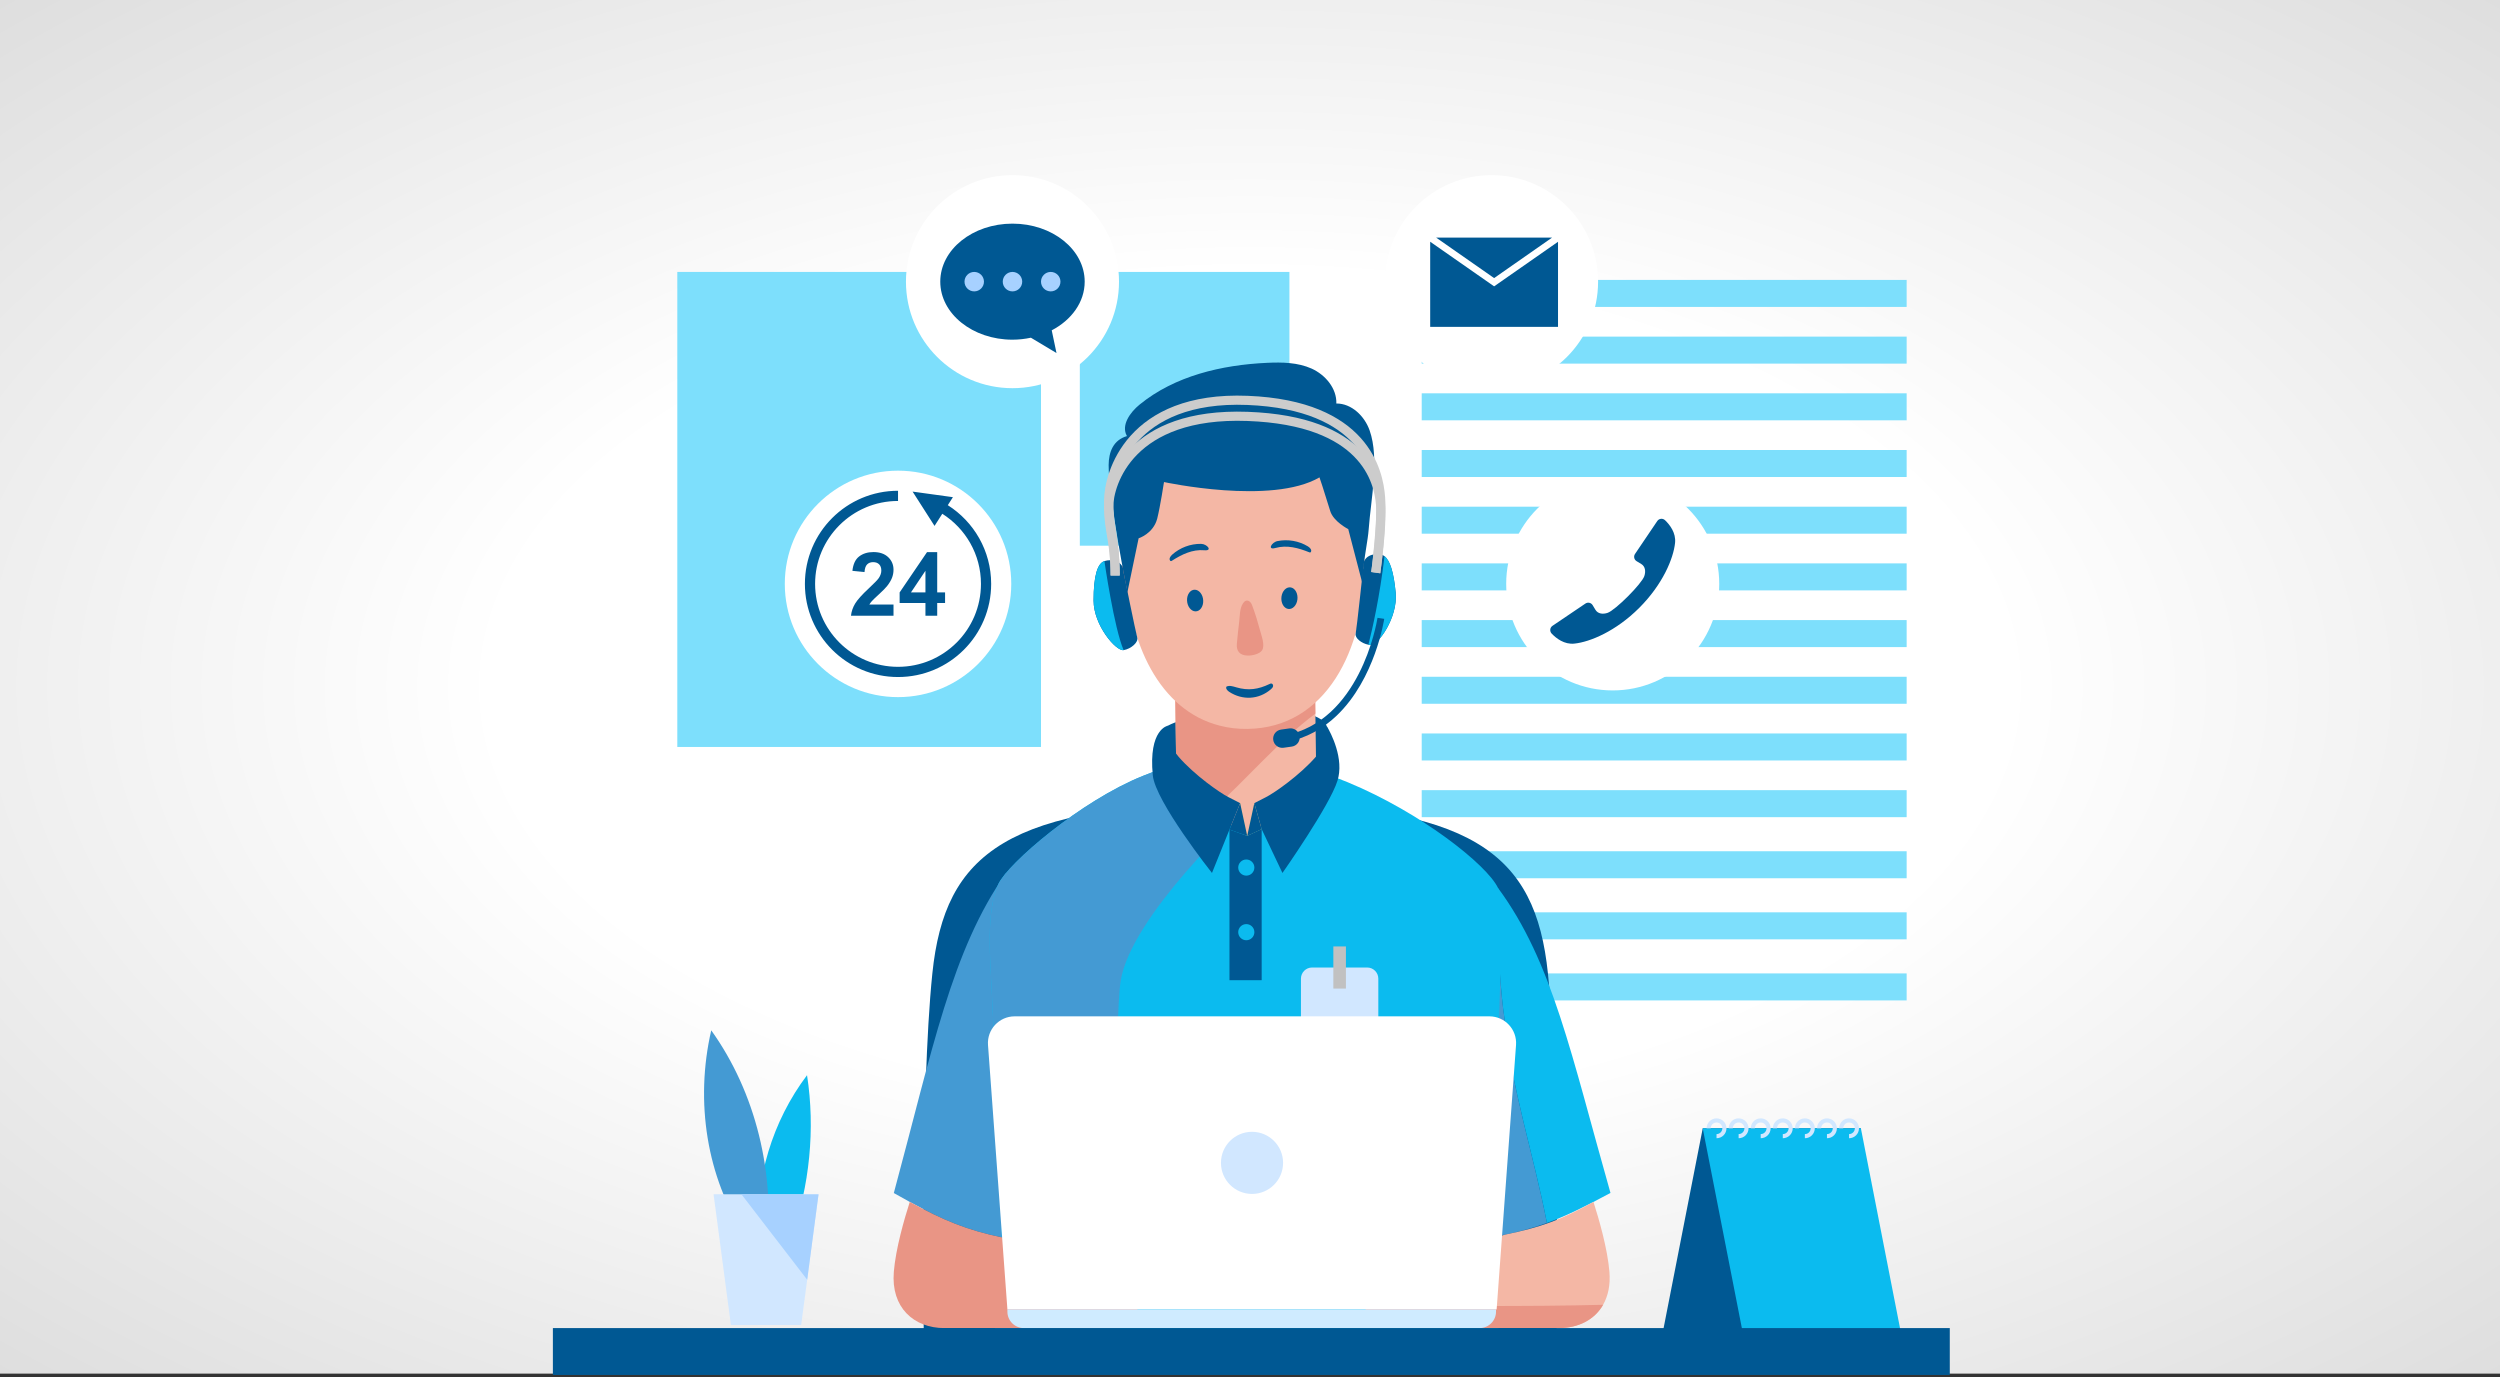 <?xml version="1.0" encoding="UTF-8"?> <svg xmlns="http://www.w3.org/2000/svg" width="728" height="401" viewBox="0 0 728 401" fill="none"><rect x="0" y="0" width="728" height="401" fill="#333333" stroke="none"/><rect width="728" height="400" fill="url(#paint0_radial_29_3896)"></rect><path d="M555.217 89.377H414.002V81.512H555.217V89.377Z" fill="#7DDFFC"></path><path d="M555.217 105.886H414.002V98.022H555.217V105.886Z" fill="#7DDFFC"></path><path d="M555.217 122.395H414.002V114.531H555.217V122.395Z" fill="#7DDFFC"></path><path d="M555.217 138.904H414.002V131.04H555.217V138.904Z" fill="#7DDFFC"></path><path d="M555.217 155.413H414.002V147.549H555.217V155.413Z" fill="#7DDFFC"></path><path d="M555.217 171.923H414.002V164.058H555.217V171.923Z" fill="#7DDFFC"></path><path d="M555.217 188.432H414.002V180.567H555.217V188.432Z" fill="#7DDFFC"></path><path d="M555.217 204.94H414.002V197.076H555.217V204.94Z" fill="#7DDFFC"></path><path d="M555.217 221.45H414.002V213.585H555.217V221.45Z" fill="#7DDFFC"></path><path d="M555.217 237.959H414.002V230.094H555.217V237.959Z" fill="#7DDFFC"></path><path d="M555.217 255.747H414.002V247.882H555.217V255.747Z" fill="#7DDFFC"></path><path d="M555.217 273.534H414.002V265.669H555.217V273.534Z" fill="#7DDFFC"></path><path d="M555.217 291.322H414.002V283.458H555.217V291.322Z" fill="#7DDFFC"></path><path d="M450.756 283.457C447.135 248.386 428.97 233.869 361.129 233.869C293.288 233.869 275.123 248.386 271.502 283.457C267.881 318.527 269.026 390.598 269.026 390.598H361.129H453.232C453.232 390.598 454.377 318.527 450.757 283.457H450.756Z" fill="#005893"></path><path d="M303.139 217.517H197.23V79.186H303.139V217.517Z" fill="#7DDFFC"></path><path d="M375.482 158.907H314.446V79.186H375.482V158.907Z" fill="#7DDFFC"></path><path d="M541.889 328.56H495.835L484.331 387.302H530.385L541.889 328.56Z" fill="#005893"></path><path d="M495.835 328.56H541.889L553.392 387.302H507.339L495.835 328.56Z" fill="#0BBBEF"></path><path d="M538.441 330.25C539.375 330.249 540.13 329.494 540.131 328.561C540.13 327.627 539.375 326.872 538.441 326.87C537.508 326.872 536.753 327.627 536.751 328.561H535.548C535.548 326.962 536.843 325.667 538.441 325.667C540.04 325.667 541.334 326.962 541.335 328.561C541.334 330.159 540.04 331.454 538.441 331.454V330.25Z" fill="#D1E7FF"></path><path d="M532.011 330.25C532.944 330.249 533.699 329.494 533.701 328.561C533.699 327.627 532.944 326.872 532.011 326.87C531.078 326.872 530.323 327.627 530.321 328.561H529.117C529.117 326.962 530.412 325.667 532.011 325.667C533.609 325.667 534.904 326.962 534.904 328.561C534.904 330.159 533.609 331.454 532.011 331.454V330.25Z" fill="#D1E7FF"></path><path d="M525.579 330.25C526.512 330.249 527.267 329.494 527.269 328.561C527.267 327.627 526.512 326.872 525.579 326.87C524.646 326.872 523.891 327.627 523.889 328.561H522.686C522.686 326.962 523.981 325.667 525.579 325.667C527.177 325.667 528.472 326.962 528.473 328.561C528.472 330.159 527.177 331.454 525.579 331.454V330.25Z" fill="#D1E7FF"></path><path d="M519.148 330.25C520.082 330.249 520.837 329.494 520.838 328.561C520.837 327.627 520.082 326.872 519.148 326.87C518.215 326.872 517.46 327.627 517.458 328.561H516.255C516.255 326.962 517.55 325.667 519.148 325.667C520.746 325.667 522.041 326.962 522.042 328.561C522.041 330.159 520.747 331.454 519.148 331.454V330.25Z" fill="#D1E7FF"></path><path d="M512.718 330.25C513.651 330.249 514.406 329.494 514.408 328.561C514.406 327.627 513.651 326.872 512.718 326.87C511.785 326.872 511.03 327.627 511.028 328.561H509.824C509.825 326.962 511.12 325.667 512.718 325.667C514.316 325.667 515.611 326.962 515.611 328.561C515.611 330.159 514.317 331.454 512.718 331.454V330.25Z" fill="#D1E7FF"></path><path d="M506.286 330.25C507.22 330.249 507.975 329.494 507.976 328.561C507.975 327.627 507.22 326.872 506.286 326.87C505.353 326.872 504.598 327.627 504.596 328.561H503.393C503.393 326.962 504.688 325.667 506.286 325.667C507.884 325.667 509.179 326.962 509.18 328.561C509.179 330.159 507.885 331.454 506.286 331.454V330.25Z" fill="#D1E7FF"></path><path d="M499.855 330.25C500.789 330.249 501.544 329.494 501.546 328.561C501.544 327.627 500.789 326.872 499.855 326.87C498.922 326.872 498.167 327.627 498.165 328.561H496.962C496.962 326.962 498.257 325.667 499.855 325.667C501.454 325.667 502.749 326.962 502.749 328.561C502.749 330.159 501.454 331.454 499.855 331.454V330.25Z" fill="#D1E7FF"></path><path d="M435.831 272.301C435.074 298.97 433.452 355.618 433.217 360.474C440.167 359.286 445.453 357.935 450.463 356.118C446.618 336.281 440.163 317.024 438.149 296.879C436.837 288.354 436.791 280.253 435.831 272.301V272.301Z" fill="#449AD3"></path><path d="M436.221 258.574C436.221 258.574 436.069 263.982 435.832 272.302C436.792 280.253 436.838 288.354 438.15 296.88C440.164 317.025 446.619 336.281 450.464 356.119C456.286 354.007 461.734 351.265 468.972 347.384C457.622 307.46 452.109 280.044 436.221 258.574Z" fill="#0BBBEF"></path><path d="M296.038 361.178C295.691 361.119 295.345 361.049 295.008 360.99L294.652 360.921L292.414 360.475C281.421 358.208 274.599 355.276 264.924 349.998C263.448 349.186 261.913 348.335 260.279 347.413C271.598 305.505 277.094 276.737 292.968 254.208C292.968 254.208 295.731 354.484 296.038 361.178Z" fill="#449AD3"></path><path d="M340.101 211.314C349.092 206.446 383.121 203.75 386.277 211.314C389.433 218.877 386.297 228.52 383.171 230.804C380.045 233.087 363.189 243.417 363.189 243.417C363.189 243.417 343.9 237.654 341.548 229.027C339.196 220.401 337.893 214.406 340.101 211.314H340.101Z" fill="#005893"></path><path d="M287.259 398.948C292.889 377.725 291.901 354.499 290.807 331.143C290.147 317.046 289.467 302.695 288.777 288.101C288.381 279.739 287.031 265.53 290.705 257.482C293.445 251.464 314.728 233.185 332.844 225.929C339.836 223.138 342.983 222.418 350.523 221.738C354.847 221.332 359.109 221.109 363.23 221.098C364.367 221.088 365.534 221.129 366.701 221.21C368.132 221.302 369.573 221.454 371.034 221.656C373.297 221.961 375.571 222.418 377.875 222.955C382.746 224.133 387.668 225.797 392.469 227.797C413.781 236.616 433.034 251.849 436.221 258.568C436.647 259.481 436.921 262.11 437.012 266.159C437.276 274.989 436.83 290.375 436.048 308.694C435.5 321.227 434.759 335.132 433.988 349.158C433.073 365.732 434.952 383.189 438.945 398.948H287.259Z" fill="#0BBBEF"></path><path d="M366.701 221.21L361.758 236.809C361.758 236.809 329.271 266.738 326.328 285.706C324.559 297.117 325.286 354.804 326.146 398.948H287.259C292.889 377.725 291.901 354.499 290.807 331.143C290.147 317.046 289.467 302.695 288.777 288.101C288.381 279.739 287.031 265.53 290.705 257.482C293.445 251.464 314.728 233.185 332.844 225.929C339.836 223.138 342.983 222.418 350.523 221.738C354.847 221.332 359.109 221.109 363.23 221.098C364.367 221.088 365.533 221.129 366.701 221.21V221.21Z" fill="#449AD3"></path><path d="M385.019 224.106C378.402 232.367 370.92 238.644 363.189 243.419C352.725 237.168 344.413 227.78 340.485 222.858C341.176 222.655 341.835 222.472 342.495 222.31L342.038 188.402L382.766 187.844L383.172 217.377L383.253 223.538C383.842 223.721 384.43 223.903 385.019 224.106L385.019 224.106Z" fill="#F4B7A5"></path><path d="M383.04 207.8L382.766 187.844L342.038 188.402L342.495 222.309C341.835 222.472 341.166 222.655 340.485 222.858C343.016 226.031 347.382 231.066 352.966 235.914C363.249 226.763 372.144 215.939 383.04 207.8Z" fill="#E99585"></path><path d="M329.304 164.553C321.205 164.313 319.82 171.363 320.613 175.238C321.405 179.113 326.326 187.188 332.181 182.297C332.7 166.007 329.304 164.553 329.304 164.553Z" fill="#E99585"></path><path d="M395.966 163.647C404.056 163.187 405.632 170.197 404.944 174.092C404.257 177.987 399.558 186.193 393.573 181.463C392.611 165.193 395.966 163.647 395.966 163.647H395.966Z" fill="#F4B7A5"></path><path d="M397.37 165.175C397.38 189.004 386.22 211.952 363.291 212.258C360.411 212.303 357.72 211.973 355.199 211.314C337.573 206.877 328.448 186.939 327.935 166.107C327.465 146.681 331.296 132.396 343.228 125.628C348.09 122.872 354.275 121.356 362.045 121.257C388.993 120.89 397.36 142.531 397.371 165.175L397.37 165.175Z" fill="#F4B7A5"></path><path d="M398.569 154.064C398.321 157.396 397.339 161.735 396.996 165.724C396.812 167.82 396.796 169.811 397.157 171.521L392.611 154.079C392.611 154.079 388.293 151.889 387.357 148.801C385.408 142.522 384.275 139.007 384.231 139.011C370.283 147.175 338.956 140.372 338.956 140.372C338.956 140.372 337.858 147.539 336.978 151.041C335.821 155.419 331.565 156.755 331.565 156.755L328.302 172.444C328.302 172.444 322.783 145.15 322.836 135.421C322.864 131.64 324.169 128.143 328.175 126.987C328.175 126.987 328.151 126.967 328.122 126.902C326.424 123.797 329.094 120.061 331.857 117.813C342.098 109.459 355.728 106.265 368.949 105.657C373.356 105.448 377.924 105.536 381.937 107.33C385.951 109.146 389.293 113.104 389.145 117.5C393.568 117.467 397.377 121.158 398.842 125.358C401.735 133.605 399.193 145.422 398.568 154.064L398.569 154.064Z" fill="#005893"></path><path d="M350.376 174.91C350.435 176.652 349.429 178.05 348.128 178.032C346.828 178.014 345.725 176.588 345.667 174.846C345.607 173.103 346.614 171.706 347.914 171.724C349.215 171.742 350.317 173.168 350.376 174.91Z" fill="#005893"></path><path d="M377.801 174.594C377.582 176.323 376.365 177.542 375.084 177.317C373.803 177.092 372.942 175.508 373.162 173.778C373.382 172.049 374.599 170.83 375.88 171.055C377.161 171.28 378.021 172.865 377.801 174.594Z" fill="#005893"></path><path d="M341.266 163.281C344.128 161.458 347.227 159.923 350.726 160.237C353.203 160.459 351.516 158.4 349.753 158.372C346.678 158.323 343.6 159.476 341.315 161.533C340.826 161.973 340.345 162.69 340.722 163.228C340.775 163.304 340.849 163.373 340.939 163.389C341.055 163.41 341.166 163.344 341.266 163.281L341.266 163.281Z" fill="#005893"></path><path d="M381.239 160.819C378.089 159.557 374.76 158.622 371.379 159.577C368.986 160.253 370.262 157.918 371.99 157.564C375.003 156.947 378.241 157.511 380.867 159.11C381.429 159.452 382.034 160.068 381.764 160.667C381.725 160.751 381.666 160.831 381.58 160.865C381.47 160.906 381.348 160.863 381.239 160.819Z" fill="#005893"></path><path d="M363.265 190.902C364.953 190.952 366.872 190.323 367.499 189.389C368.464 187.95 367.294 184.988 366.907 183.51C366.295 181.168 365.571 178.855 364.738 176.583C364.58 176.151 364.411 175.71 364.106 175.367C363.8 175.023 363.324 174.794 362.878 174.907C362.473 175.01 362.183 175.361 361.951 175.708C360.974 177.165 361.061 179.311 360.855 181.012C360.593 183.168 360.365 185.329 360.17 187.493C359.977 189.642 361.076 190.838 363.265 190.902L363.265 190.902Z" fill="#E99585"></path><path d="M361.128 233.869L352.927 254.207C352.927 254.207 336.438 233.396 335.694 225.78C334.375 212.262 340.099 211.318 340.099 211.318C339.947 214.646 341.064 217.925 343.256 220.432C347.894 225.74 355.171 230.834 357.749 232.143C361.128 233.868 361.128 233.868 361.128 233.868L361.128 233.869Z" fill="#005893"></path><path d="M363.189 243.419L358.977 241.46L361.128 233.869L363.189 243.419Z" fill="#F4D27A"></path><path d="M367.4 241.46L363.188 243.419L365.259 233.869L367.4 241.46Z" fill="#F4D27A"></path><path d="M367.4 241.46L363.188 243.419L365.259 233.869L367.4 241.46Z" fill="#005893"></path><path d="M389.951 225.009C389.87 225.78 389.718 226.552 389.484 227.302C387.221 234.61 373.449 254.207 373.449 254.207L367.4 241.46L365.259 233.868C365.259 233.868 365.259 233.868 368.628 232.143C371.206 230.834 378.483 225.739 383.121 220.432C385.313 217.925 386.429 214.646 386.277 211.318C386.277 211.318 390.692 218.29 389.951 225.009V225.009Z" fill="#005893"></path><path d="M363.188 243.419L358.022 241.571L361.128 233.869L363.188 243.419Z" fill="#005893"></path><path d="M369.666 199.194C369.859 199.102 370.069 199.005 370.278 199.047C370.621 199.115 370.792 199.541 370.707 199.88C370.621 200.218 370.357 200.48 370.093 200.708C366.56 203.769 361.773 203.96 357.955 201.471C357.423 201.124 356.847 200.507 357.141 199.945C358.023 199.511 359.065 199.875 360.009 200.152C363.531 201.185 366.412 200.751 369.666 199.194V199.194Z" fill="#005893"></path><path d="M331.213 368.131V386.738C331.213 386.738 283.918 386.738 275.005 386.738C266.093 386.738 259.408 380.747 260.28 370.349C260.844 363.585 263.29 355.108 264.924 349.999C274.599 355.277 281.422 358.208 292.414 360.476C293.137 360.634 293.89 360.783 294.652 360.921L295.009 360.991L331.213 368.131H331.213Z" fill="#E99585"></path><path d="M466.821 379.954C464.316 384.341 459.573 386.738 453.938 386.738C445.026 386.738 397.729 386.738 397.729 386.738V368.131L433.934 360.991L434.291 360.921C435.053 360.782 437.4 359.713 438.123 359.555C449.115 357.287 454.344 355.277 464.019 349.999C465.653 355.108 468.099 363.585 468.664 370.349C468.98 374.171 468.277 377.399 466.821 379.954Z" fill="#F4B7A5"></path><path d="M466.821 379.954C464.316 384.341 459.573 386.737 453.938 386.737C445.026 386.737 397.729 386.737 397.729 386.737V380.092C413.95 380.271 446.035 380.528 466.821 379.954V379.954Z" fill="#E99585"></path><path d="M358.022 241.571V285.437H367.4V241.46L363.188 243.419L358.022 241.571Z" fill="#005893"></path><path d="M365.275 252.634C365.275 253.933 364.222 254.986 362.923 254.986C361.625 254.986 360.571 253.933 360.571 252.634C360.571 251.335 361.624 250.282 362.923 250.282C364.222 250.282 365.275 251.335 365.275 252.634Z" fill="#0BBBEF"></path><path d="M365.275 271.449C365.275 272.748 364.222 273.801 362.923 273.801C361.625 273.801 360.571 272.748 360.571 271.449C360.571 270.15 361.624 269.097 362.923 269.097C364.222 269.097 365.275 270.15 365.275 271.449Z" fill="#0BBBEF"></path><path d="M327.203 189.316C324.994 189.692 318.448 182.077 318.448 174.878C318.448 167.678 319.567 164.064 321.607 163.39C323.657 162.717 327.203 163.153 327.203 166.757C327.203 166.757 330.748 184.295 331.164 185.642C331.59 186.978 329.411 188.949 327.203 189.316V189.316Z" fill="#005893"></path><path d="M399.057 187.82C398.859 187.81 398.671 187.781 398.473 187.741C396.442 187.355 394.502 185.78 394.769 184.522C395.066 183.146 396.967 165.361 396.967 165.361C396.63 161.776 400.126 161.013 402.216 161.488C402.553 161.568 402.879 161.726 403.176 161.974C404.761 163.202 405.87 166.628 406.425 172.629C407.098 179.799 401.295 187.988 399.057 187.82L399.057 187.82Z" fill="#005893"></path><path d="M324.733 167.594C324.733 156.42 322.838 153.555 322.838 145.777C322.838 137.999 329.139 115.227 363.279 116.591C397.419 117.956 401.451 137.384 402.008 144.753C402.566 152.122 400.614 166.757 400.614 166.757" stroke="#CCCCCC" stroke-width="2.667" stroke-miterlimit="10"></path><path d="M324.733 167.594C324.733 157.458 322.838 154.782 322.838 147.726C322.838 140.67 329.139 120.015 363.279 121.253C397.419 122.49 401.451 140.113 402.008 146.798C402.566 153.482 400.614 166.757 400.614 166.757" stroke="#CCCCCC" stroke-width="2.667" stroke-miterlimit="10"></path><path d="M399.057 187.821C398.859 187.811 398.671 187.781 398.473 187.741C399.721 182.889 401.751 173.838 403.177 161.974C404.761 163.202 405.87 166.629 406.425 172.63C407.098 179.799 401.295 187.989 399.057 187.821H399.057Z" fill="#0BBBEF"></path><path d="M327.203 189.316C324.994 189.692 318.448 182.077 318.448 174.877C318.448 167.678 319.567 164.063 321.607 163.39C321.607 163.39 324.439 183.008 327.203 189.316Z" fill="#0BBBEF"></path><path d="M401.127 179.913L401.115 179.99C400.982 180.829 399.674 188.41 395.657 196.237C393.65 200.151 390.969 204.122 387.449 207.358C383.925 210.596 379.575 213.105 374.151 214.15L374.526 216.095C380.531 214.942 385.348 212.083 389.149 208.48C394.853 203.072 398.311 196.014 400.371 190.313C402.428 184.61 403.079 180.25 403.086 180.205L401.128 179.913L401.127 179.913Z" fill="#005893"></path><path d="M376.181 217.407L373.785 217.746C372.325 217.953 370.974 216.938 370.766 215.478C370.559 214.017 371.575 212.665 373.035 212.458L375.431 212.119C376.891 211.912 378.242 212.927 378.45 214.387C378.657 215.848 377.641 217.2 376.181 217.407Z" fill="#005893"></path><path d="M398.114 318.329H382.086C380.289 318.329 378.833 316.873 378.833 315.077V284.989C378.833 283.193 380.289 281.736 382.086 281.736H398.114C399.911 281.736 401.367 283.193 401.367 284.989V315.077C401.367 316.873 399.911 318.329 398.114 318.329Z" fill="#D1E7FF"></path><path d="M391.93 275.6H388.271V287.873H391.93V275.6Z" fill="#C1C1C1"></path><path d="M435.822 381.295H293.354L287.708 304.312C287.377 299.801 290.948 295.958 295.471 295.958H433.705C438.228 295.958 441.799 299.801 441.468 304.312L435.822 381.295Z" fill="white"></path><path d="M430.848 386.741H298.148C295.501 386.741 293.354 384.595 293.354 381.948V381.295H435.642V381.948C435.642 384.595 433.495 386.741 430.848 386.741Z" fill="#CFEBFF"></path><path d="M373.633 338.627C373.633 343.623 369.583 347.673 364.588 347.673C359.593 347.673 355.543 343.623 355.543 338.627C355.543 333.632 359.593 329.582 364.588 329.582C369.583 329.582 373.633 333.632 373.633 338.627Z" fill="#D1E7FF"></path><path d="M230.354 360.731C235.812 345.22 237.432 328.642 235.008 313.094C224.903 326.496 219.771 343.525 221.021 359.502L230.354 360.731L230.354 360.731Z" fill="#0BBBEF"></path><path d="M223.23 365.298C225.896 341.744 220.061 318.11 207.115 300.033C202.289 320.938 205.902 342.955 216.895 359.627L223.23 365.298Z" fill="#449AD3"></path><path d="M238.353 347.788L235.056 372.659L233.304 385.837H212.838L208.859 355.807L207.788 347.776H215.904L238.353 347.788Z" fill="#D1E7FF"></path><path d="M238.353 347.788L235.055 372.659L215.903 347.776L238.353 347.788Z" fill="#A7D1FF"></path><path d="M567.778 400.389H161V386.737H567.778V400.389Z" fill="#005893"></path><path d="M500.642 170.031C500.642 187.163 486.754 201.051 469.622 201.051C452.49 201.051 438.603 187.163 438.603 170.031C438.603 152.899 452.49 139.011 469.622 139.011C486.754 139.011 500.642 152.899 500.642 170.031Z" fill="white"></path><path d="M458.448 187.42C463.015 186.945 470.538 183.819 477.357 176.999C484.177 170.179 487.304 162.656 487.779 158.089C488.084 155.15 486.229 152.798 484.868 151.495C484.197 150.853 483.117 150.955 482.598 151.724L476.115 161.312C475.639 162.016 475.85 162.974 476.577 163.414L477.926 164.23C479.14 164.964 479.272 166.413 478.826 167.759C478.084 170 470.358 177.726 468.118 178.468C466.771 178.914 465.323 178.782 464.588 177.568L463.772 176.218C463.333 175.492 462.374 175.28 461.67 175.757L452.082 182.24C451.314 182.759 451.211 183.839 451.853 184.509C453.156 185.87 455.509 187.726 458.448 187.42L458.448 187.42Z" fill="#005893"></path><path d="M294.479 170.031C294.479 188.241 279.716 203.004 261.506 203.004C243.296 203.004 228.533 188.241 228.533 170.031C228.533 151.82 243.296 137.058 261.506 137.058C279.717 137.058 294.479 151.82 294.479 170.031Z" fill="white"></path><path d="M275.998 147.108L277.489 144.776L275.191 144.458L265.746 143.153L272.137 153.145L274.397 149.611C281.161 153.891 285.657 161.435 285.656 170.031C285.655 176.704 282.955 182.732 278.583 187.107C274.208 191.479 268.18 194.179 261.507 194.18C254.834 194.179 248.806 191.479 244.431 187.107C240.058 182.732 237.358 176.704 237.358 170.031C237.358 163.357 240.059 157.329 244.431 152.955C248.806 148.582 254.834 145.883 261.507 145.882V142.911C246.529 142.912 234.388 155.052 234.387 170.031C234.388 185.009 246.529 197.15 261.507 197.15C276.485 197.15 288.626 185.009 288.627 170.031C288.625 160.383 283.587 151.915 275.998 147.108H275.998Z" fill="#005893"></path><path d="M260.191 176.03V179.3H247.807C247.94 178.056 248.343 176.88 249.013 175.768C249.682 174.657 251.008 173.181 252.982 171.34C254.574 169.855 255.548 168.847 255.909 168.319C256.393 167.59 256.638 166.869 256.638 166.152C256.638 165.363 256.428 164.757 256.003 164.332C255.582 163.908 254.998 163.697 254.256 163.697C253.518 163.697 252.935 163.92 252.497 164.367C252.064 164.809 251.814 165.547 251.746 166.581L248.219 166.229C248.429 164.281 249.085 162.882 250.192 162.032C251.3 161.187 252.681 160.762 254.342 160.762C256.162 160.762 257.59 161.255 258.633 162.238C259.672 163.221 260.191 164.444 260.191 165.907C260.191 166.74 260.041 167.529 259.745 168.284C259.449 169.035 258.977 169.821 258.329 170.645C257.904 171.194 257.127 171.979 256.012 173.005C254.892 174.031 254.184 174.709 253.887 175.048C253.587 175.382 253.347 175.713 253.162 176.03H260.191L260.191 176.03ZM269.49 179.3V175.593H261.972V172.516L269.945 160.788H272.915V172.503H275.206V175.593H272.915V179.3H269.49ZM269.49 172.503V166.208L265.277 172.503H269.49Z" fill="#005893"></path><path d="M325.855 82.02C325.855 99.151 311.967 113.039 294.835 113.039C277.704 113.039 263.815 99.151 263.815 82.02C263.815 64.888 277.704 51 294.835 51C311.967 51 325.855 64.888 325.855 82.02Z" fill="white"></path><path d="M315.862 82.02C315.862 72.688 306.448 65.123 294.834 65.123C283.221 65.123 273.807 72.688 273.807 82.02C273.807 91.352 283.221 98.916 294.834 98.916C296.692 98.916 298.483 98.704 300.198 98.34L307.651 102.8L306.263 96.191C312.036 93.178 315.862 87.963 315.862 82.019V82.02Z" fill="#005893"></path><path d="M286.531 82.02C286.531 83.585 285.262 84.853 283.697 84.853C282.132 84.853 280.863 83.585 280.863 82.02C280.863 80.454 282.132 79.186 283.697 79.186C285.262 79.186 286.531 80.455 286.531 82.02Z" fill="#A7D1FF"></path><path d="M297.669 82.02C297.669 83.585 296.4 84.854 294.835 84.854C293.27 84.854 292.001 83.585 292.001 82.02C292.001 80.455 293.27 79.186 294.835 79.186C296.4 79.186 297.669 80.455 297.669 82.02Z" fill="#A7D1FF"></path><path d="M308.807 82.02C308.807 83.585 307.538 84.854 305.974 84.854C304.408 84.854 303.14 83.585 303.14 82.02C303.14 80.455 304.409 79.186 305.974 79.186C307.539 79.186 308.807 80.455 308.807 82.02Z" fill="#A7D1FF"></path><path d="M465.361 82.02C465.361 99.151 451.473 113.039 434.341 113.039C417.209 113.039 403.321 99.151 403.321 82.02C403.321 64.888 417.209 51 434.341 51C451.473 51 465.361 64.888 465.361 82.02Z" fill="white"></path><path d="M435.087 80.979L418.193 69.184H451.972L435.087 80.979Z" fill="#005893"></path><path d="M453.695 70.403V95.179H416.471V70.393L435.088 83.385L453.695 70.403Z" fill="#005893"></path><defs><radialGradient id="paint0_radial_29_3896" cx="0" cy="0" r="1" gradientUnits="userSpaceOnUse" gradientTransform="translate(364 200) rotate(90) scale(308.5 561.47)"><stop offset="0.392" stop-color="white"></stop><stop offset="1" stop-color="#D9D9D9"></stop></radialGradient></defs></svg> 